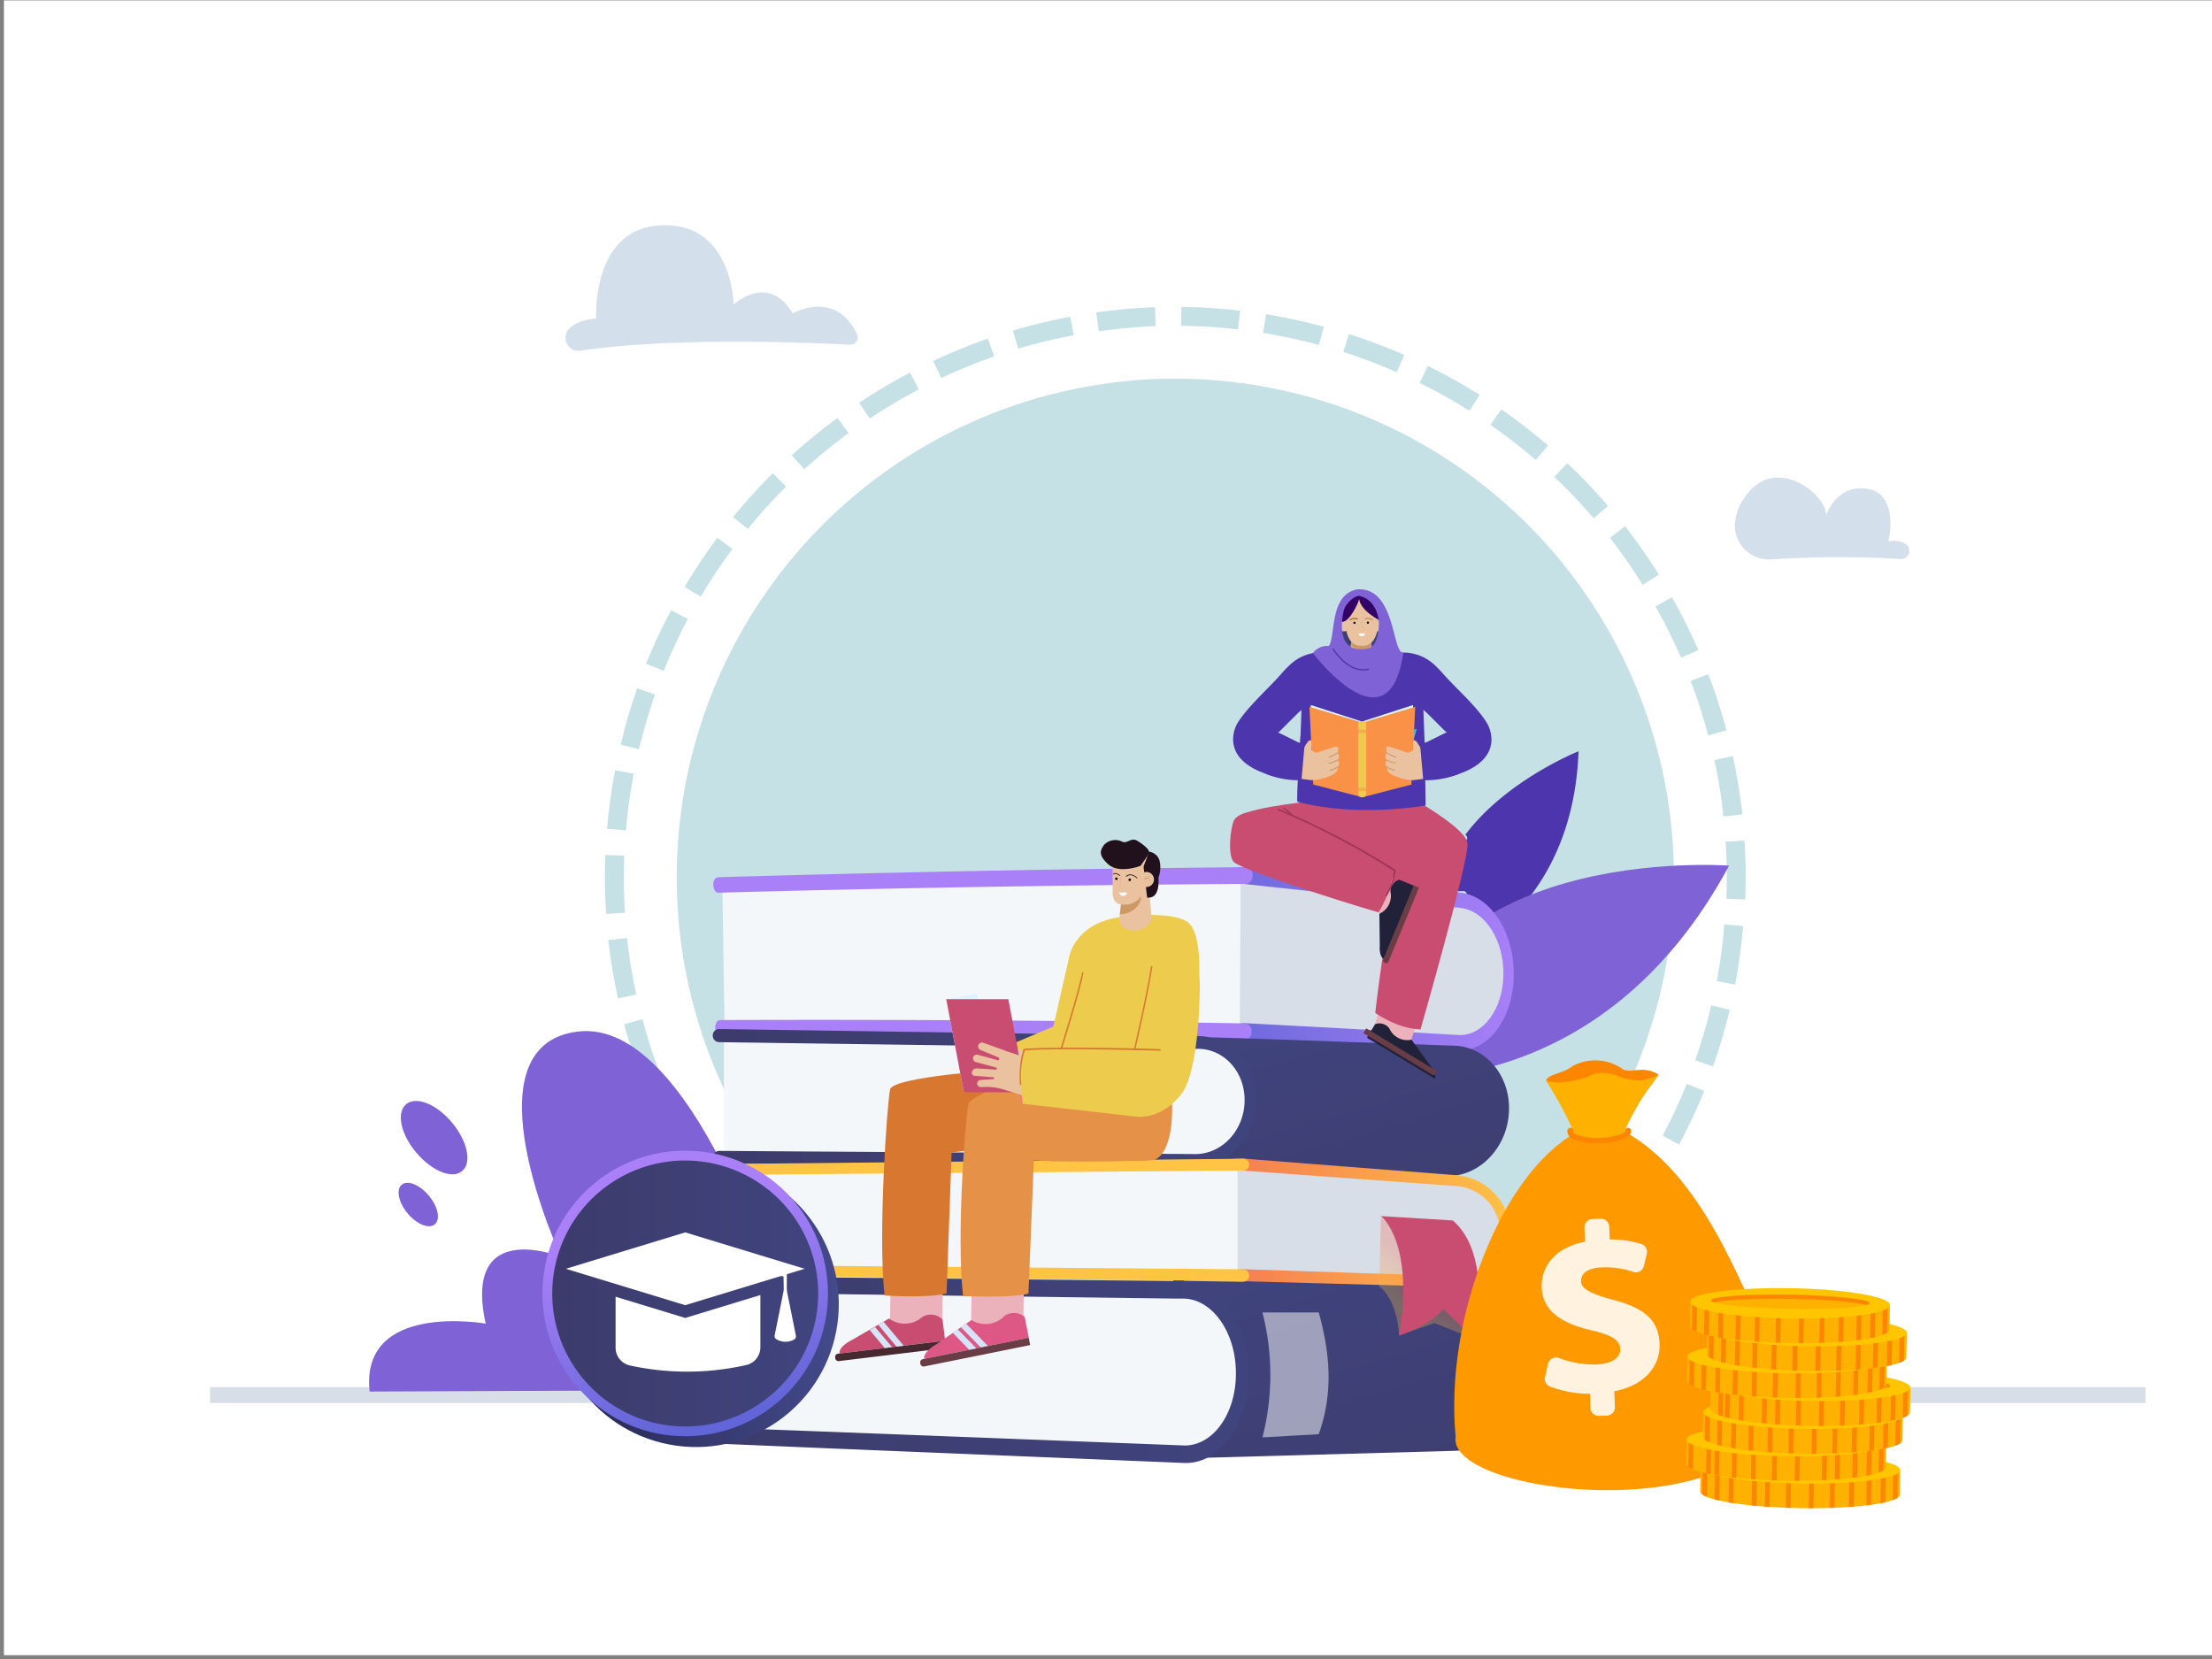 <svg xmlns="http://www.w3.org/2000/svg" xmlns:xlink="http://www.w3.org/1999/xlink" width="440" height="330" viewBox="0 0 440 330"><rect x="0" y="0" width="440" height="330" fill="#808080" stroke="none"/><defs><linearGradient id="linear-gradient" x1="2006.85" y1="190.34" x2="2076.74" y2="191.1" gradientTransform="matrix(-1, 0, 0, 1, 2310.09, 0)" gradientUnits="userSpaceOnUse"><stop offset="0" stop-color="#aa80f9"/><stop offset="1" stop-color="#6165d7"/></linearGradient><linearGradient id="linear-gradient-2" x1="1374.52" y1="106.39" x2="1186.26" y2="88.89" xlink:href="#linear-gradient"/><linearGradient id="linear-gradient-3" x1="1377.18" y1="136.32" x2="1190.12" y2="118.94" xlink:href="#linear-gradient"/><linearGradient id="linear-gradient-4" x1="2049.74" y1="196.38" x2="2029.93" y2="263.12" gradientTransform="matrix(-1, 0, 0, 1, 2310.09, 0)" gradientUnits="userSpaceOnUse"><stop offset="0" stop-color="#40447e"/><stop offset="1" stop-color="#3c3b6b"/></linearGradient><linearGradient id="linear-gradient-5" x1="2060.24" y1="218.37" x2="2168.31" y2="218.37" xlink:href="#linear-gradient-4"/><linearGradient id="linear-gradient-6" x1="2052.03" y1="243.17" x2="2028.45" y2="322.58" xlink:href="#linear-gradient-4"/><linearGradient id="linear-gradient-7" x1="386.69" y1="272.36" x2="493.18" y2="272.36" gradientTransform="matrix(-1, 0, 0, 1, 635.04, 0)" xlink:href="#linear-gradient-4"/><linearGradient id="linear-gradient-8" x1="2007.52" y1="242.89" x2="2077.11" y2="243.65" gradientTransform="matrix(-1, 0, 0, 1, 2310.09, 0)" gradientUnits="userSpaceOnUse"><stop offset="0" stop-color="#ffc444"/><stop offset="1" stop-color="#f36f56"/></linearGradient><linearGradient id="linear-gradient-9" x1="1380.31" y1="163.92" x2="1193.45" y2="146.56" xlink:href="#linear-gradient-8"/><linearGradient id="linear-gradient-10" x1="-296.67" y1="184.86" x2="-483.52" y2="167.49" gradientTransform="matrix(-1, 0, 0, 1, 635.04, 0)" xlink:href="#linear-gradient-8"/><linearGradient id="linear-gradient-11" x1="2030.3" y1="260.36" x2="2025.42" y2="253.14" xlink:href="#linear-gradient-8"/><linearGradient id="linear-gradient-12" x1="468.2" y1="259.44" x2="525.01" y2="259.44" gradientTransform="matrix(-0.19, -0.98, -0.98, 0.19, 487.11, 698.02)" gradientUnits="userSpaceOnUse"><stop offset="0" stop-color="#444b8c"/><stop offset="1" stop-color="#26264f"/></linearGradient><linearGradient id="linear-gradient-13" x1="503" y1="242.71" x2="491.33" y2="282.7" gradientTransform="matrix(-1, 0, 0, 1, 635.04, 0)" xlink:href="#linear-gradient"/><linearGradient id="linear-gradient-14" x1="472.3" y1="257.29" x2="525.19" y2="257.29" gradientTransform="matrix(-1, 0, 0, 1, 635.04, 0)" xlink:href="#linear-gradient-4"/><clipPath id="clip-path"><path d="M338.27,291.84l-.08,4.81c0,1.66,8.84,3.16,19.8,3.34s19.88-1,19.9-2.68l.08-4.8Z" fill="none"/></clipPath><clipPath id="clip-path-2"><path d="M335.49,286.37l-.08,4.8c0,1.67,8.83,3.17,19.8,3.35s19.87-1,19.9-2.68l.08-4.8Z" fill="none"/></clipPath><clipPath id="clip-path-3"><path d="M338.81,281l-.09,4.8c0,1.66,8.84,3.16,19.81,3.35s19.87-1,19.9-2.68l.08-4.8Z" fill="none"/></clipPath><clipPath id="clip-path-4"><path d="M340.29,275.46l-.08,4.8c0,1.67,8.84,3.17,19.81,3.35s19.87-1,19.9-2.68l.08-4.8Z" fill="none"/></clipPath><clipPath id="clip-path-5"><path d="M335.65,269.92l-.08,4.81c0,1.66,8.84,3.16,19.8,3.34s19.87-1,19.9-2.68l.08-4.8Z" fill="none"/></clipPath><clipPath id="clip-path-6"><path d="M339.57,264.53l-.08,4.8c0,1.67,8.84,3.16,19.8,3.35s19.88-1,19.9-2.68l.09-4.8Z" fill="none"/></clipPath><clipPath id="clip-path-7"><path d="M336.23,259l-.09,4.8c0,1.67,8.84,3.17,19.81,3.35s19.87-1,19.9-2.68l.08-4.8Z" fill="none"/></clipPath><linearGradient id="linear-gradient-15" x1="271.78" y1="125.06" x2="282.33" y2="125.06" gradientTransform="matrix(-1, 0, 0, 1, 547.12, 0)" xlink:href="#linear-gradient-4"/></defs><title>gher entefahi</title><g style="isolation:isolate"><g id="Layer_1" data-name="Layer 1"><rect x="0.78" y="0.08" width="440" height="329.16" fill="#fff"/><g opacity="0.5"><path d="M204.26,284a111.87,111.87,0,0,0,11.48,2.48l.61-3.71a110,110,0,0,1-11.11-2.4h0l-1,3.63Zm-5-1.48,1.14-3.58a108.5,108.5,0,0,1-10.63-4l-1.51,3.45A114.44,114.44,0,0,0,199.22,282.53Zm21.68,4.68a112.63,112.63,0,0,0,11.74.74l0-3.76a107.55,107.55,0,0,1-11.34-.72Zm-37.4-11,1.66-3.38a110.48,110.48,0,0,1-9.91-5.55l-2,3.18A110.73,110.73,0,0,0,183.5,276.2Zm54.35,11.68a111.6,111.6,0,0,0,11.36-1l.35,0-.53-3.73-.33.05a109.85,109.85,0,0,1-11,.95ZM168.9,267.57l2.15-3.09c-1.61-1.13-3.22-2.32-4.79-3.54-1.42-1.11-2.82-2.26-4.18-3.44l-2.46,2.85c1.4,1.21,2.86,2.41,4.33,3.56S167.23,266.4,168.9,267.57ZM254.7,286a117.43,117.43,0,0,0,11.43-2.77l-1.08-3.6A111.82,111.82,0,0,1,254,282.31Zm-98.94-29.15,2.59-2.74a106.69,106.69,0,0,1-7.83-8.23l-2.86,2.44A112.48,112.48,0,0,0,155.76,256.86Zm115.32,24.78A111.34,111.34,0,0,0,282,277.19l-1.6-3.4a108.94,108.94,0,0,1-10.52,4.3ZM144.36,244.3l3-2.31a112.44,112.44,0,0,1-6.51-9.32l-3.19,2A114.4,114.4,0,0,0,144.36,244.3Zm142.26,30.57c1.25-.66,2.5-1.35,3.72-2.05,2.17-1.25,4.32-2.58,6.39-4l-2.09-3.13c-2,1.33-4.08,2.62-6.17,3.83-1.19.68-2.4,1.35-3.6,2ZM135,230.19l3.28-1.85a112.15,112.15,0,0,1-5.07-10.18l-3.45,1.51A117,117,0,0,0,135,230.19Zm166,35.69a113.91,113.91,0,0,0,9.1-7.44l-2.53-2.78a110.71,110.71,0,0,1-8.8,7.19Zm-173.24-51,3.52-1.34a108.91,108.91,0,0,1-3.5-10.81l-3.63,1A112.18,112.18,0,0,0,127.76,214.84Zm186.12,40a112.49,112.49,0,0,0,7.88-8.72l-2.92-2.37a110.79,110.79,0,0,1-7.62,8.43Zm-191-56.26,3.68-.8c-.6-2.75-1.1-5.57-1.48-8.38-.13-.94-.25-1.89-.36-2.84L121,187c.11,1,.23,2,.37,2.93C121.79,192.83,122.3,195.74,122.92,198.59ZM325,242a113,113,0,0,0,6.5-9.79l-3.24-1.92a109.34,109.34,0,0,1-6.28,9.47ZM120.57,181.8l3.75-.24a110.43,110.43,0,0,1-.14-11.36l-3.76-.15A109.71,109.71,0,0,0,120.57,181.8ZM334,227.68A114.53,114.53,0,0,0,339,217l-3.49-1.41a107.15,107.15,0,0,1-4.79,10.31ZM120.75,164.85l3.75.32a107.7,107.7,0,0,1,1.57-11.26l-3.7-.71A112.49,112.49,0,0,0,120.75,164.85Zm220,47.29c.93-2.65,1.77-5.38,2.51-8.11.28-1.05.55-2.11.81-3.16l-3.66-.88c-.25,1-.51,2-.78,3.06-.72,2.64-1.53,5.29-2.43,7.85Zm-217.32-64,3.66.88c.24-1,.5-2,.78-3,.71-2.65,1.53-5.3,2.43-7.87l-3.55-1.24c-.93,2.65-1.78,5.39-2.52,8.13C124,146,123.72,147.07,123.47,148.11Zm218,47,3.7.71a115.27,115.27,0,0,0,1.62-11.65l-3.75-.32A110.43,110.43,0,0,1,341.51,195.07Zm-209.4-61.7a112.2,112.2,0,0,1,4.79-10.31l-3.32-1.76a112.08,112.08,0,0,0-5,10.66ZM343.4,178.78l3.76.15a115.16,115.16,0,0,0-.15-11.75l-3.76.24A107.68,107.68,0,0,1,343.4,178.78Zm-204-60.11a109.45,109.45,0,0,1,6.29-9.47l-3-2.24a113.24,113.24,0,0,0-6.51,9.8Zm203.45,43.74,3.74-.42c-.11-1-.23-2-.37-2.91-.4-2.91-.91-5.84-1.53-8.69l-3.68.8c.6,2.76,1.1,5.59,1.49,8.4C342.59,160.52,342.7,161.47,342.81,162.41ZM148.74,105.23a109,109,0,0,1,7.63-8.43l-2.66-2.67a114.69,114.69,0,0,0-7.89,8.72Zm191.05,41.06,3.63-1a112.18,112.18,0,0,0-3.61-11.19l-3.52,1.34A111.59,111.59,0,0,1,339.79,146.29ZM160,93.33a112.69,112.69,0,0,1,8.81-7.19l-2.23-3a112,112,0,0,0-9.1,7.43Zm174.38,37.49,3.45-1.5a114.55,114.55,0,0,0-5.25-10.52l-3.28,1.84A112.25,112.25,0,0,1,334.39,130.82ZM173,83.26c2-1.33,4.07-2.62,6.16-3.82,1.19-.68,2.4-1.35,3.61-2L181,74.12c-1.25.66-2.51,1.35-3.74,2.06-2.16,1.24-4.3,2.57-6.37,3.94Zm153.79,33.05,3.19-2a113.7,113.7,0,0,0-6.73-9.64l-3,2.32A112.28,112.28,0,0,1,326.74,116.31ZM187.23,75.2a108.87,108.87,0,0,1,10.52-4.29l-1.24-3.56a113.88,113.88,0,0,0-10.88,4.45ZM317,103.1l2.86-2.45a112.34,112.34,0,0,0-8.1-8.52l-2.59,2.73A106.82,106.82,0,0,1,317,103.1ZM202.54,69.36a106.46,106.46,0,0,1,11.05-2.67L212.9,63a113.24,113.24,0,0,0-11.43,2.76ZM305.48,91.48l2.46-2.84c-1.4-1.21-2.85-2.4-4.31-3.55-1.62-1.26-3.29-2.5-5-3.67l-2.16,3.09c1.63,1.13,3.24,2.32,4.81,3.55C302.72,89.16,304.13,90.32,305.48,91.48ZM218.56,65.87l.32,0a110,110,0,0,1,11-1l-.13-3.77c-3.79.14-7.62.47-11.39,1l-.32,0Zm73.75,15.85,2-3.18a113.39,113.39,0,0,0-10.26-5.75l-1.67,3.38A109.29,109.29,0,0,1,292.31,81.72ZM234.92,64.81a107.72,107.72,0,0,1,11.34.72l.43-3.74A112.28,112.28,0,0,0,235,61.05Zm42.91,9.24,1.5-3.45a112.47,112.47,0,0,0-11-4.14L267.19,70A112.32,112.32,0,0,1,277.83,74.05Zm-26.59-7.83a112.62,112.62,0,0,1,11.1,2.4h0l1-3.63-.49,1.82.48-1.82a115.19,115.19,0,0,0-11.48-2.48Z" fill="#8ec3cb"/></g><g opacity="0.5"><circle cx="233.79" cy="174.5" r="99.18" fill="#8ec3cb"/></g><rect x="41.78" y="275.93" width="385" height="3.16" transform="translate(468.55 555.01) rotate(180)" fill="#d8dee8"/><path d="M291.46,166.06a.67.67,0,0,1,.38.61.68.68,0,0,1-.67.68h-.63a26.55,26.55,0,0,0-4.23,9.9h4.86a.68.68,0,0,1,0,1.35H286.1a25.41,25.41,0,0,0,1.65,12.58s25-8.5,26.25-41.74C314,149.44,299.65,155.13,291.46,166.06Z" fill="#4d35ad"/><path d="M276,214.33s42.41,5.36,67.94-42.14C343.9,172.19,280.16,167.3,276,214.33Z" fill="#7f62d6"/><path d="M185.15,276.33c-1-.83-19.24-32.67-30.34-17.14,0,0-16.93-56.73-39.85-54s-3.35,44.83-3.35,44.83-19.65-8-15,13.27c0,0-25-4.45-23.09,13.51Z" fill="#7f62d6"/><path d="M89.92,223.31c3.07,3.68,4,8,2,9.64s-6,0-9.12-3.68-4-8-2-9.64S86.85,219.63,89.92,223.31Z" fill="#7f62d6"/><path d="M85.31,237.84c1.82,2.18,2.35,4.73,1.18,5.7s-3.59,0-5.4-2.17-2.35-4.73-1.18-5.71S83.49,235.66,85.31,237.84Z" fill="#7f62d6"/><path d="M240.61,205.41q25.08.89,50.15,2c4.61.21,8.36-4.88,8.47-11.37l.06-4.41c.11-6.49-3.51-12.13-8.14-12.6q-25.18-2.55-50.43-4.85Q240.66,189.81,240.61,205.41Z" fill="#d8dee8"/><path d="M247.66,206.85q21.24.94,42.45,2.07c6,.26,10.89-6.39,11-14.82V194c.14-8.43-4.56-15.81-10.6-16.43q-21.33-2.64-42.7-5.09c-.75-.07-9.46.68-9.46,1.61s8.12,1.65,8.86,1.72q21.64,2.3,43.26,4.79c4.88.48,8.69,6.42,8.58,13.24v.1c-.11,6.82-4.07,12.18-8.92,11.94q-21.24-1.26-42.48-2.36c-.74,0-9.4.87-9.4,1.79S246.91,206.82,247.66,206.85Z" fill="url(#linear-gradient)"/><path d="M144.13,204.37q51.26-.12,102.48.8.07-15.55.16-31.11-51.56.42-103.08,1.88Q143.92,190.15,144.13,204.37Z" fill="#f4f7fa"/><path d="M142.87,177.57q52.45-1.42,105-1.75a1.53,1.53,0,0,0,1.29-1.67,1.49,1.49,0,0,0-1.27-1.66q-52.53.48-105,2c-.59,0-1.06.71-1,1.55S142.28,177.59,142.87,177.57Z" fill="url(#linear-gradient-2)"/><path d="M143.31,205.89q52.19-.06,104.35,1a1.5,1.5,0,0,0,1.29-1.64,1.53,1.53,0,0,0-1.27-1.68q-52.2-.87-104.42-.67c-.59,0-1,.68-1,1.51S142.72,205.89,143.31,205.89Z" fill="url(#linear-gradient-3)"/><path d="M240,206.36h0l1.58,0,6.9.21L289.17,208a10.62,10.62,0,0,1,3.44.66c4.69,1.77,7.89,6.82,7.53,12.64v.07c-.39,6.45-5,11.66-10.62,12.46a11.53,11.53,0,0,1-1.77.1l-34.1-1.33-5.41-.21-2.08-.09-6-.26-1.26-.09h0l-.42,0-.87,0,0-.24-.1-1.1v-.13l-.08-.89-1.92-21-.13-1.32-.05-.64,0-.5Z" fill="url(#linear-gradient-4)"/><path d="M144,230.22l89.88.57c7.47,0,13.66-4.31,13.85-9.75l.14-3.7c.19-5.47-5.73-10-13.27-10.11L144,205.93Z" fill="#f4f7fa"/><path d="M143,231.5l94.66.55c6.48,0,11.93-5.67,12.19-12.76v-.08c.26-7.12-4.82-13-11.35-13.11L143,204.69a1.24,1.24,0,0,0-1.22,1.29A1.29,1.29,0,0,0,143,207.3l95.4,1.33c5.27.07,9.37,4.82,9.16,10.56v.08c-.2,5.72-4.6,10.33-9.83,10.29L143,228.93a1.29,1.29,0,0,0,0,2.57Z" fill="url(#linear-gradient-5)"/><path d="M238.68,253.42l1.49.05,5.43.19,2.89.1,24.83.84,1.05,0,4.71.16,7.55.26,3.06.1a7.51,7.51,0,0,1,2.76.59,8.7,8.7,0,0,1,1.7,1c3.73,2.65,6.28,8.38,6.28,15v.1c0,9-4.76,16.5-10.77,16.77l-49.51,1.38L237,290l-.17-1.75-.09-.86-2.92-29.18-.21-1.68-.22-1.82h0l-.08-1.16v-.31Z" fill="url(#linear-gradient-6)"/><path d="M143.9,255.31v30.28l24.68,1L231.29,289a15.39,15.39,0,0,0,5.56-.79,13.34,13.34,0,0,0,9.32-12.57v-5.23c0-6.94-5.45-12.76-12.52-13.92a16.85,16.85,0,0,0-2.38-.21l-55-.63Z" fill="#f4f7fa"/><path d="M141.86,285.51c0,.89.48,1.63,1.07,1.66l23.68,1L235.46,291a9.27,9.27,0,0,0,4.63-1c4.86-2.45,8.27-8.94,8.27-16.68v-.11c0-10-5.77-18.25-12.89-18.39h0l-2,0-57.85-.61-32.67-.35h0c-.58,0-1.06.73-1.06,1.62s.48,1.63,1.07,1.64h.84l33,.44,57,.75,1.6,0c5.76.07,10.44,6.72,10.44,14.82v.11c0,7.49-4,13.53-9.16,14.22a6.57,6.57,0,0,1-1.26.06L170.15,285l-26.38-1-.85,0C142.34,283.92,141.86,284.62,141.86,285.51Z" fill="url(#linear-gradient-7)"/><path d="M240.16,253.85,290.31,255a8.08,8.08,0,0,0,8.29-8.15v-3.12a8.94,8.94,0,0,0-8.29-8.85l-50.15-3.13Z" fill="#d8dee8"/><path d="M247.22,254.85,289.68,256a10.54,10.54,0,0,0,10.8-10.62v-.07a11.68,11.68,0,0,0-10.8-11.54l-42.46-3.32c-.74-.05-9.38.51-9.38,1.16s8.07,1.15,8.81,1.2l43,3.11a9.4,9.4,0,0,1,8.74,9.3v.07a8.49,8.49,0,0,1-8.74,8.56l-42.46-1.39c-.74,0-9.38.64-9.38,1.3S246.48,254.84,247.22,254.85Z" fill="url(#linear-gradient-8)"/><polygon points="143.9 232.55 143.9 252.72 175.16 253.01 233.38 253.55 238.13 253.59 240.17 253.61 245.61 253.66 246.17 253.66 246.17 231.6 240.65 231.61 240.64 231.61 237.84 231.66 237.58 231.67 213.09 231.91 143.9 232.55" fill="#f4f7fa"/><path d="M142.93,233.7l104.29-.86a1.23,1.23,0,0,0,1.28-1.19,1.21,1.21,0,0,0-1.28-1.16l-104.29,1.06a1.09,1.09,0,0,0-1.06,1.09A1,1,0,0,0,142.93,233.7Z" fill="url(#linear-gradient-9)"/><path d="M141.86,252.68a1.07,1.07,0,0,0,1.06,1.07h0l32.68.35,57.85.6,2,0,.08.08,11.68.19h0a1.31,1.31,0,0,0,1.21-.89,1.13,1.13,0,0,0,.05-.32.22.22,0,0,0,0-.08,1.26,1.26,0,0,0-1.28-1.21h-1.06l-6-.05-65.65-.54-30.75-.26h-.84A1,1,0,0,0,141.86,252.68Z" fill="url(#linear-gradient-10)"/><path d="M251.12,285.92l11.2-.64c2.71-7.72,2.5-15.16,0-24.21l-11.2,0A50,50,0,0,1,251.12,285.92Z" fill="#fff" opacity="0.5" style="mix-blend-mode:soft-light"/><path d="M274.33,255.87l.36-14,12.85,14.15s6.95,3.74,5.76,10.32l-7.95-3.16-7.06,2.44S278.12,258.75,274.33,255.87Z" opacity="0.3" fill="url(#linear-gradient-11)" style="mix-blend-mode:multiply"/><path d="M289,242.77l-14.3-.87s6.72,5.11,3.6,23.75c0,0,6.12-1.94,8.77-5.26l6.24,6S297.1,249.79,289,242.77Z" fill="#c84d71"/><circle cx="138.44" cy="259.44" r="28.4" transform="translate(-142.49 346.32) rotate(-79.1)" fill="url(#linear-gradient-12)"/><circle cx="136.3" cy="257.29" r="28.4" fill="url(#linear-gradient-13)"/><path d="M109.85,257.29a26.45,26.45,0,1,0,26.45-26.44h-.73A26.45,26.45,0,0,0,109.85,257.29Z" fill="url(#linear-gradient-14)"/><polygon points="136.3 245.14 160.05 252.38 136.3 259.62 112.55 252.38 136.3 245.14" fill="#fff"/><path d="M136.3,262.16l14.95-4.56V268a3.62,3.62,0,0,1-2.87,3.54,53.29,53.29,0,0,1-23.14.06,3.63,3.63,0,0,1-2.79-3.53V257.94Z" fill="#fff"/><path d="M154.55,266.47a3.62,3.62,0,0,0,3.4,0,.74.74,0,0,0,.36-.81l-2.11-10.51-2.1,10.43A.77.77,0,0,0,154.55,266.47Z" fill="#fff"/><polygon points="136.3 251.31 156.51 253.46 156.51 256.96 155.91 256.96 155.85 253.89 136.3 251.31" fill="#fff"/><g opacity="0.2"><path d="M378.05,111.2a200.6,200.6,0,0,0-25.59.07,6.79,6.79,0,0,1-7.37-6.88,10.3,10.3,0,0,1,2.15-5.73c5.88-8.35,16.11-.38,16,3.86,0,0,2.06-6.38,8.34-5.26s4.06,10.4,4.06,10.4a5,5,0,0,1,3.43.53A1.65,1.65,0,0,1,378.05,111.2Z" fill="#256399"/></g><g opacity="0.2"><path d="M169.09,68.57c-7.92-.42-35.08-1.57-53.66,1.19a2.59,2.59,0,0,1-2.28-4.31c1-1,2.64-1.88,5.44-2.08,0,0-1-17.34,12.13-18.49,15-1.32,15.21,15.72,15.21,15.72s6.83-6.48,11.75,1.74c0,0,8.51-4.92,12.8,4.16A1.45,1.45,0,0,1,169.09,68.57Z" fill="#256399"/></g><path d="M307.62,214.68c.79-1.08,3.18-1.13,5.06-2.53a2.51,2.51,0,0,1,.45-.26,9.53,9.53,0,0,1,9.26.51h0c1.87,1.52,4.15-.71,7.39,1.29.07,0,.13.09.09.16a24.48,24.48,0,0,1-9.51,8.51.24.24,0,0,1-.23,0L307.69,215A.22.22,0,0,1,307.62,214.68Z" fill="#fc8600"/><path d="M313.55,225.25c-14.71,8.06-26.26,36.81-24,60.54-2.1,13.37,76.94,20.16,62.86-17.2-7.06-15.7-14.37-35-29-43.37Z" fill="#f90"/><path d="M313,225a78.44,78.44,0,0,0-5.43-9.94.05.05,0,0,1,.06-.08c2.25.7,4.58.28,8.23-.75h0c2.07-1.33,4.43-.87,6.89.18h0c2.66.53,3.56,1,7.1-.59,0,0,.09,0,.06.08a49.76,49.76,0,0,0-6.64,10.83.07.07,0,0,0,0,0C323.58,226.62,313.2,227,313,225Z" fill="#ffb100"/><g opacity="0.87"><path d="M316.36,280.06l-.1-2.81a22.88,22.88,0,0,1-7.95-1.44,1.62,1.62,0,0,1-1-1.89l.62-2.64a1.65,1.65,0,0,1,2.19-1.15,19.24,19.24,0,0,0,7.34,1.28c2.82-.1,4.9-1.13,4.83-3.09-.06-1.77-1.73-2.77-5.69-3.68-5.65-1.34-9.76-3.64-9.93-8.57-.15-4.45,3-8,8.6-9.07l-.1-2.81a1.64,1.64,0,0,1,1.58-1.7l1.66-.06a1.64,1.64,0,0,1,1.69,1.59l.09,2.52a20.89,20.89,0,0,1,6.29.91,1.62,1.62,0,0,1,1.09,1.93l-.57,2.45a1.63,1.63,0,0,1-2.12,1.17,17.25,17.25,0,0,0-6.18-.9c-3.35.12-4.25,1.54-4.21,2.79.05,1.53,2.1,2.51,6.5,3.7,6.29,1.65,9,4.14,9.12,8.79.15,4.26-2.87,8.19-9,9.36l.11,3.15a1.64,1.64,0,0,1-1.58,1.7l-1.65.05A1.63,1.63,0,0,1,316.36,280.06Z" fill="#fff"/></g><path d="M317.73,227.39a11.25,11.25,0,0,1-4.94-.89,1.61,1.61,0,0,1-1-1.71.61.61,0,0,1,.69-.44.55.55,0,0,1,.5.61c0,.11-.07.36.46.66a10.52,10.52,0,0,0,4.7.72,11.39,11.39,0,0,0,4.69-.89c.31-.17.45-.34.42-.49a.52.52,0,0,1,.49-.6.6.6,0,0,1,.69.43c.06.33,0,1-.94,1.54a12.36,12.36,0,0,1-5.32,1.06Z" fill="#fc8600"/><path d="M338.27,291.84l-.08,4.81c0,1.66,8.84,3.16,19.8,3.34s19.88-1,19.9-2.68l.08-4.8Z" fill="#ffb100"/><g clip-path="url(#clip-path)"><rect x="333.61" y="294.9" width="11.01" height="0.94" transform="translate(38.09 629.47) rotate(-89.04)" fill="#fc8600"/><rect x="336.05" y="294.94" width="11.01" height="0.94" transform="translate(40.42 631.93) rotate(-89.03)" fill="#fc8600"/><rect x="338.83" y="294.99" width="11.01" height="0.94" transform="translate(43.11 634.75) rotate(-89.03)" fill="#fc8600"/><rect x="342.3" y="295.04" width="11.01" height="0.94" transform="matrix(0.02, -1, 1, 0.02, 46.48, 638.3)" fill="#fc8600"/><rect x="346.12" y="295.11" width="11.01" height="0.94" transform="translate(50.17 642.18) rotate(-89.04)" fill="#fc8600"/><rect x="350.28" y="295.18" width="11.01" height="0.94" transform="translate(54.19 646.41) rotate(-89.04)" fill="#fc8600"/><rect x="371.51" y="295.54" width="11.01" height="0.94" transform="translate(74.7 667.98) rotate(-89.04)" fill="#fc8600"/><rect x="369.07" y="295.5" width="11.01" height="0.94" transform="translate(72.35 665.51) rotate(-89.04)" fill="#fc8600"/><rect x="366.29" y="295.45" width="11.01" height="0.94" transform="translate(69.66 662.68) rotate(-89.04)" fill="#fc8600"/><rect x="362.82" y="295.39" width="11.01" height="0.94" transform="translate(66.31 659.15) rotate(-89.04)" fill="#fc8600"/><rect x="359" y="295.33" width="11.01" height="0.94" transform="translate(62.62 655.27) rotate(-89.04)" fill="#fc8600"/><rect x="354.84" y="295.26" width="11.01" height="0.94" transform="translate(58.6 651.04) rotate(-89.04)" fill="#fc8600"/></g><path d="M378,292.42c0,1.67-8.94,2.87-19.91,2.68s-19.83-1.68-19.8-3.35,8.94-2.86,19.91-2.68S378,290.76,378,292.42Z" fill="#ffc600"/><path d="M373.91,292c0,.77-7.09,1.28-15.8,1.13s-15.77-.89-15.76-1.66,7.09-1.28,15.8-1.14S373.92,291.26,373.91,292Z" fill="#ff9f00"/><path d="M343,291.92c2-.54,8-.85,15.12-.73s13.13.64,15.08,1.24c.45-.12.69-.25.69-.39,0-.78-7-1.52-15.76-1.67s-15.79.36-15.8,1.14C342.35,291.65,342.58,291.79,343,291.92Z" fill="#fc8600"/><path d="M335.49,286.37l-.08,4.8c0,1.67,8.83,3.17,19.8,3.35s19.87-1,19.9-2.68l.08-4.8Z" fill="#ffb100"/><g clip-path="url(#clip-path-2)"><rect x="330.83" y="289.43" width="11.01" height="0.94" transform="translate(40.82 621.31) rotate(-89.04)" fill="#fc8600"/><rect x="333.27" y="289.47" width="11.01" height="0.94" transform="matrix(0.02, -1, 1, 0.02, 43.15, 623.76)" fill="#fc8600"/><rect x="336.05" y="289.51" width="11.01" height="0.94" transform="translate(45.86 626.61) rotate(-89.04)" fill="#fc8600"/><rect x="339.52" y="289.57" width="11.01" height="0.94" transform="translate(49.21 630.14) rotate(-89.04)" fill="#fc8600"/><rect x="343.34" y="289.64" width="11.01" height="0.94" transform="translate(52.9 634.01) rotate(-89.04)" fill="#fc8600"/><rect x="347.5" y="289.71" width="11.01" height="0.94" transform="translate(56.93 638.25) rotate(-89.04)" fill="#fc8600"/><rect x="368.72" y="290.06" width="11.01" height="0.94" transform="translate(77.43 659.82) rotate(-89.04)" fill="#fc8600"/><rect x="366.29" y="290.02" width="11.01" height="0.94" transform="translate(75.08 657.34) rotate(-89.04)" fill="#fc8600"/><rect x="363.5" y="289.98" width="11.01" height="0.94" transform="translate(72.4 654.52) rotate(-89.04)" fill="#fc8600"/><rect x="360.03" y="289.92" width="11.01" height="0.94" transform="translate(69.04 650.99) rotate(-89.04)" fill="#fc8600"/><rect x="356.22" y="289.85" width="11.01" height="0.94" transform="matrix(0.02, -1, 1, 0.02, 65.35, 647.11)" fill="#fc8600"/><rect x="352.06" y="289.78" width="11.01" height="0.94" transform="translate(61.33 642.88) rotate(-89.04)" fill="#fc8600"/></g><path d="M375.19,287c0,1.67-8.94,2.86-19.9,2.68s-19.83-1.68-19.8-3.35,8.94-2.86,19.9-2.68S375.22,285.29,375.19,287Z" fill="#ffc600"/><path d="M371.13,286.57c0,.77-7.09,1.28-15.81,1.13s-15.77-.89-15.76-1.67,7.09-1.28,15.81-1.13S371.14,285.79,371.13,286.57Z" fill="#ff9f00"/><path d="M340.24,286.45c2-.54,8-.86,15.12-.74s13.12.64,15.08,1.25c.44-.12.69-.25.69-.39,0-.78-7-1.52-15.76-1.67s-15.79.36-15.81,1.13C339.56,286.18,339.8,286.32,340.24,286.45Z" fill="#fc8600"/><path d="M338.81,281l-.09,4.8c0,1.66,8.84,3.16,19.81,3.35s19.87-1,19.9-2.68l.08-4.8Z" fill="#ffb100"/><g clip-path="url(#clip-path-3)"><rect x="334.15" y="284.02" width="11.01" height="0.94" transform="translate(49.49 619.31) rotate(-89.04)" fill="#fc8600"/><rect x="336.58" y="284.06" width="11.01" height="0.94" transform="translate(51.84 621.78) rotate(-89.04)" fill="#fc8600"/><rect x="339.37" y="284.11" width="11.01" height="0.94" transform="translate(54.53 624.61) rotate(-89.04)" fill="#fc8600"/><rect x="342.84" y="284.17" width="11.01" height="0.94" transform="translate(57.88 628.14) rotate(-89.04)" fill="#fc8600"/><rect x="346.65" y="284.23" width="11.01" height="0.94" transform="translate(61.57 632.02) rotate(-89.04)" fill="#fc8600"/><rect x="350.81" y="284.3" width="11.01" height="0.94" transform="translate(65.59 636.25) rotate(-89.04)" fill="#fc8600"/><rect x="372.04" y="284.66" width="11.01" height="0.94" transform="translate(86.1 657.82) rotate(-89.04)" fill="#fc8600"/><rect x="369.6" y="284.62" width="11.01" height="0.94" transform="translate(83.75 655.35) rotate(-89.04)" fill="#fc8600"/><rect x="366.82" y="284.57" width="11.01" height="0.94" transform="translate(81.04 652.5) rotate(-89.03)" fill="#fc8600"/><rect x="363.35" y="284.51" width="11.01" height="0.94" transform="translate(77.69 648.98) rotate(-89.03)" fill="#fc8600"/><rect x="359.53" y="284.45" width="11.01" height="0.94" transform="translate(74.02 645.11) rotate(-89.04)" fill="#fc8600"/><rect x="355.37" y="284.38" width="11.01" height="0.94" transform="translate(69.98 640.87) rotate(-89.03)" fill="#fc8600"/></g><path d="M378.51,281.55c0,1.66-8.94,2.86-19.9,2.68s-19.83-1.69-19.8-3.35,8.94-2.87,19.9-2.68S378.54,279.88,378.51,281.55Z" fill="#ffc600"/><path d="M374.45,281.16c0,.77-7.09,1.28-15.81,1.13s-15.77-.89-15.76-1.66,7.09-1.28,15.81-1.13S374.46,280.39,374.45,281.16Z" fill="#ff9f00"/><path d="M343.56,281.05c2-.54,8-.86,15.11-.74s13.13.64,15.09,1.25c.44-.13.68-.26.69-.4,0-.77-7.05-1.52-15.76-1.66s-15.79.36-15.81,1.13C342.88,280.77,343.12,280.91,343.56,281.05Z" fill="#fc8600"/><path d="M340.29,275.46l-.08,4.8c0,1.67,8.84,3.17,19.81,3.35s19.87-1,19.9-2.68l.08-4.8Z" fill="#ffb100"/><g clip-path="url(#clip-path-4)"><rect x="335.64" y="278.52" width="11.01" height="0.94" transform="matrix(0.02, -1, 1, 0.02, 56.45, 615.38)" fill="#fc8600"/><rect x="338.07" y="278.56" width="11.01" height="0.94" transform="translate(58.79 617.84) rotate(-89.03)" fill="#fc8600"/><rect x="340.86" y="278.6" width="11.01" height="0.94" transform="translate(61.48 620.67) rotate(-89.03)" fill="#fc8600"/><rect x="344.33" y="278.66" width="11.01" height="0.94" transform="matrix(0.02, -1, 1, 0.02, 64.85, 624.22)" fill="#fc8600"/><rect x="348.14" y="278.73" width="11.01" height="0.94" transform="translate(68.54 628.1) rotate(-89.04)" fill="#fc8600"/><rect x="352.3" y="278.8" width="11.01" height="0.94" transform="translate(72.56 632.33) rotate(-89.04)" fill="#fc8600"/><rect x="373.53" y="279.15" width="11.01" height="0.94" transform="translate(93.07 653.9) rotate(-89.04)" fill="#fc8600"/><rect x="371.09" y="279.11" width="11.01" height="0.94" transform="translate(90.72 651.42) rotate(-89.04)" fill="#fc8600"/><rect x="368.31" y="279.07" width="11.01" height="0.94" transform="translate(88.03 648.6) rotate(-89.04)" fill="#fc8600"/><rect x="364.84" y="279.01" width="11.01" height="0.94" transform="translate(84.67 645.06) rotate(-89.04)" fill="#fc8600"/><rect x="361.02" y="278.94" width="11.01" height="0.94" transform="translate(80.99 641.19) rotate(-89.04)" fill="#fc8600"/><rect x="356.86" y="278.87" width="11.01" height="0.94" transform="translate(76.97 636.96) rotate(-89.04)" fill="#fc8600"/></g><path d="M380,276c0,1.66-8.94,2.86-19.9,2.68s-19.83-1.68-19.8-3.35,8.94-2.86,19.9-2.68S380,274.38,380,276Z" fill="#ffc600"/><path d="M375.94,275.65c0,.78-7.09,1.28-15.81,1.14s-15.77-.89-15.76-1.67,7.09-1.28,15.81-1.13S376,274.88,375.94,275.65Z" fill="#ff9f00"/><path d="M345.05,275.54c2-.54,8-.86,15.11-.74s13.13.64,15.09,1.25c.44-.12.68-.25.69-.4,0-.77-7.05-1.51-15.76-1.66s-15.79.36-15.81,1.13C344.37,275.26,344.61,275.41,345.05,275.54Z" fill="#fc8600"/><path d="M335.65,269.92l-.08,4.81c0,1.66,8.84,3.16,19.8,3.34s19.87-1,19.9-2.68l.08-4.8Z" fill="#ffb100"/><g clip-path="url(#clip-path-5)"><rect x="330.99" y="272.98" width="11.01" height="0.94" transform="translate(57.4 605.28) rotate(-89.03)" fill="#fc8600"/><rect x="333.43" y="273.02" width="11.01" height="0.94" transform="translate(59.78 607.77) rotate(-89.04)" fill="#fc8600"/><rect x="336.21" y="273.07" width="11.01" height="0.94" transform="translate(62.47 610.6) rotate(-89.04)" fill="#fc8600"/><rect x="339.68" y="273.13" width="11.01" height="0.94" transform="translate(65.82 614.13) rotate(-89.04)" fill="#fc8600"/><rect x="343.5" y="273.19" width="11.01" height="0.94" transform="translate(69.51 618.01) rotate(-89.04)" fill="#fc8600"/><rect x="347.66" y="273.26" width="11.01" height="0.94" transform="translate(73.53 622.24) rotate(-89.04)" fill="#fc8600"/><rect x="368.88" y="273.62" width="11.01" height="0.94" transform="translate(94.04 643.81) rotate(-89.04)" fill="#fc8600"/><rect x="366.45" y="273.58" width="11.01" height="0.94" transform="translate(91.67 641.32) rotate(-89.03)" fill="#fc8600"/><rect x="363.67" y="273.53" width="11.01" height="0.94" transform="translate(89 638.51) rotate(-89.04)" fill="#fc8600"/><rect x="360.19" y="273.47" width="11.01" height="0.94" transform="translate(85.65 634.98) rotate(-89.04)" fill="#fc8600"/><rect x="356.38" y="273.41" width="11.01" height="0.94" transform="translate(81.96 631.1) rotate(-89.04)" fill="#fc8600"/><rect x="352.22" y="273.34" width="11.01" height="0.94" transform="translate(77.94 626.87) rotate(-89.04)" fill="#fc8600"/></g><path d="M375.35,270.5c0,1.67-8.93,2.87-19.9,2.68s-19.83-1.68-19.8-3.35,8.94-2.86,19.9-2.68S375.38,268.84,375.35,270.5Z" fill="#ffc600"/><path d="M371.29,270.12c0,.77-7.09,1.28-15.81,1.13s-15.77-.89-15.75-1.66,7.09-1.28,15.8-1.14S371.3,269.34,371.29,270.12Z" fill="#ff9f00"/><path d="M340.4,270c2-.54,8-.85,15.12-.73s13.13.64,15.08,1.24c.45-.12.69-.25.69-.39,0-.78-7-1.52-15.76-1.67s-15.79.36-15.8,1.14C339.72,269.73,340,269.87,340.4,270Z" fill="#fc8600"/><path d="M339.57,264.53l-.08,4.8c0,1.67,8.84,3.16,19.8,3.35s19.88-1,19.9-2.68l.09-4.8Z" fill="#ffb100"/><g clip-path="url(#clip-path-6)"><rect x="334.91" y="267.58" width="11.01" height="0.94" transform="translate(66.67 603.91) rotate(-89.04)" fill="#fc8600"/><rect x="337.35" y="267.62" width="11.01" height="0.94" transform="translate(69.03 606.39) rotate(-89.04)" fill="#fc8600"/><rect x="340.13" y="267.67" width="11.01" height="0.94" transform="translate(71.72 609.22) rotate(-89.04)" fill="#fc8600"/><rect x="343.6" y="267.73" width="11.01" height="0.94" transform="translate(75.07 612.75) rotate(-89.04)" fill="#fc8600"/><rect x="347.42" y="267.79" width="11.01" height="0.94" transform="translate(78.76 616.62) rotate(-89.04)" fill="#fc8600"/><rect x="351.58" y="267.86" width="11.01" height="0.94" transform="translate(82.78 620.85) rotate(-89.04)" fill="#fc8600"/><rect x="372.81" y="268.22" width="11.01" height="0.94" transform="translate(103.29 642.43) rotate(-89.04)" fill="#fc8600"/><rect x="370.37" y="268.18" width="11.01" height="0.94" transform="translate(100.93 639.95) rotate(-89.04)" fill="#fc8600"/><rect x="367.59" y="268.13" width="11.01" height="0.94" transform="translate(98.25 637.12) rotate(-89.04)" fill="#fc8600"/><rect x="364.12" y="268.08" width="11.01" height="0.94" transform="translate(94.87 633.58) rotate(-89.03)" fill="#fc8600"/><rect x="360.3" y="268.01" width="11.01" height="0.94" transform="translate(91.21 629.72) rotate(-89.04)" fill="#fc8600"/><rect x="356.14" y="267.94" width="11.01" height="0.94" transform="translate(87.17 625.47) rotate(-89.03)" fill="#fc8600"/></g><path d="M379.28,265.11c0,1.66-8.94,2.86-19.91,2.68s-19.82-1.69-19.8-3.35,8.94-2.86,19.91-2.68S379.31,263.44,379.28,265.11Z" fill="#ffc600"/><path d="M375.21,264.72c0,.78-7.09,1.28-15.8,1.14s-15.77-.9-15.76-1.67,7.09-1.28,15.8-1.13S375.23,264,375.21,264.72Z" fill="#ff9f00"/><path d="M344.32,264.61c2-.54,8-.86,15.12-.74s13.13.64,15.09,1.25c.44-.12.68-.26.68-.4,0-.77-7-1.52-15.76-1.66s-15.79.36-15.8,1.13C343.65,264.33,343.88,264.47,344.32,264.61Z" fill="#fc8600"/><path d="M336.23,259l-.09,4.8c0,1.67,8.84,3.17,19.81,3.35s19.87-1,19.9-2.68l.08-4.8Z" fill="#ffb100"/><g clip-path="url(#clip-path-7)"><rect x="331.57" y="262.07" width="11.01" height="0.94" transform="translate(68.9 595.14) rotate(-89.04)" fill="#fc8600"/><rect x="334" y="262.11" width="11.01" height="0.94" transform="translate(71.26 597.62) rotate(-89.04)" fill="#fc8600"/><rect x="336.79" y="262.15" width="11.01" height="0.94" transform="translate(73.95 600.45) rotate(-89.04)" fill="#fc8600"/><rect x="340.26" y="262.21" width="11.01" height="0.94" transform="translate(77.3 603.98) rotate(-89.04)" fill="#fc8600"/><rect x="344.07" y="262.28" width="11.01" height="0.94" transform="translate(80.99 607.85) rotate(-89.04)" fill="#fc8600"/><rect x="348.23" y="262.35" width="11.01" height="0.94" transform="translate(85.01 612.08) rotate(-89.04)" fill="#fc8600"/><rect x="369.46" y="262.7" width="11.01" height="0.94" transform="translate(105.52 633.66) rotate(-89.04)" fill="#fc8600"/><rect x="367.02" y="262.66" width="11.01" height="0.94" transform="translate(103.17 631.18) rotate(-89.04)" fill="#fc8600"/><rect x="364.24" y="262.62" width="11.01" height="0.94" transform="translate(100.45 628.34) rotate(-89.03)" fill="#fc8600"/><rect x="360.77" y="262.56" width="11.01" height="0.94" transform="translate(97.12 624.83) rotate(-89.04)" fill="#fc8600"/><rect x="356.95" y="262.49" width="11.01" height="0.94" transform="translate(93.43 620.95) rotate(-89.04)" fill="#fc8600"/><rect x="352.79" y="262.42" width="11.01" height="0.94" transform="translate(89.39 616.7) rotate(-89.03)" fill="#fc8600"/></g><path d="M375.93,259.59c0,1.67-8.94,2.86-19.9,2.68s-19.83-1.68-19.8-3.35,8.94-2.86,19.9-2.68S376,257.93,375.93,259.59Z" fill="#ffc600"/><path d="M371.87,259.2c0,.78-7.09,1.28-15.81,1.14s-15.77-.89-15.76-1.67,7.09-1.28,15.81-1.13S371.88,258.43,371.87,259.2Z" fill="#ffb100"/><path d="M341,259.09c2-.54,8-.86,15.11-.74s13.13.64,15.09,1.25c.44-.12.68-.25.69-.4,0-.77-7.05-1.51-15.76-1.66s-15.79.36-15.81,1.13C340.3,258.82,340.54,259,341,259.09Z" fill="#fc8600"/><path d="M265.19,128.16l1.29-6.28a17.76,17.76,0,0,1,1.54-2.8c.22,0,2.17,0,2.32,0s3.19,2,3.19,2l1.81,5.67s-.57,4.24-.7,4.24l-4.16.16c-.09,0-5.69-2.62-5.69-2.62Z" fill="url(#linear-gradient-15)"/><polygon points="268.38 130.86 272.98 130.78 272.73 127.03 268.85 127.03 268.38 130.86" fill="#eac2a0"/><path d="M272.84,128.58a3.34,3.34,0,0,1-1.62.74h-.63a3.5,3.5,0,0,1-1.9-.94l.16-1.35h3.88Z" fill="#c96"/><path d="M267.86,120.53a2,2,0,0,1,.67-.79,7.38,7.38,0,0,1,2.3-.63H271a7.29,7.29,0,0,1,2.3.63,1.92,1.92,0,0,1,.67.79,31.68,31.68,0,0,1,.22,3.25,5.58,5.58,0,0,1-.92,3.22,3,3,0,0,1-2.11,1.42h-.44a3,3,0,0,1-2.11-1.42,5.52,5.52,0,0,1-.93-3.22A31.68,31.68,0,0,1,267.86,120.53Z" fill="#eac2a0"/><path d="M268.43,124.53a1.07,1.07,0,1,1-1.07-1.07A1.07,1.07,0,0,1,268.43,124.53Z" fill="#eac2a0"/><path d="M267.29,125.19a.45.45,0,0,1-.43-.34.42.42,0,0,1,.17-.49.5.5,0,0,1,.56,0,.48.48,0,0,0-.21-.25.7.7,0,0,0-.47,0,0,0,0,0,1-.05,0s0,0,0,0a.66.66,0,0,1,.52,0,.61.61,0,0,1,.28.39l0,.12-.09-.08a.45.45,0,0,0-.56-.08.35.35,0,0,0-.14.42.39.39,0,0,0,.36.29s0,0,0,0a0,0,0,0,1,0,0Z" fill="#eac2a0"/><path d="M273.09,124.53a1.07,1.07,0,1,0,1.06-1.07A1.06,1.06,0,0,0,273.09,124.53Z" fill="#eac2a0"/><path d="M274.23,125.19a.45.45,0,0,0,.43-.34.42.42,0,0,0-.17-.49.5.5,0,0,0-.56,0,.48.48,0,0,1,.21-.25.7.7,0,0,1,.47,0s0,0,0,0,0,0,0,0a.66.66,0,0,0-.52,0,.61.61,0,0,0-.28.39l0,.12.09-.08a.45.45,0,0,1,.56-.08.37.37,0,0,1,.14.42.39.39,0,0,1-.36.29s0,0,0,0a0,0,0,0,0,0,0Z" fill="#eac2a0"/><path d="M271,125.56a0,0,0,0,1,0,0s0,0,0,0c.25-.06.41-.37.45-.47a1.19,1.19,0,0,1-.65-.74,1.24,1.24,0,0,1,.21-1,0,0,0,0,1,0,0,0,0,0,0,1,0,.06,1.22,1.22,0,0,0-.19.88,1.1,1.1,0,0,0,.64.71h0v0s-.19.47-.53.54Z" fill="#c96"/><path d="M271.88,123.85a.22.22,0,1,0,.22-.22A.22.22,0,0,0,271.88,123.85Z"/><circle cx="269.42" cy="123.89" r="0.22"/><path d="M274.62,123.5s-3.95-1.91-4.27-4.34l-.17.56s-1.51,3.83-3.2,4c0,0-1.57-4.8,2.67-5.86S275,120.19,274.62,123.5Z" fill="#306"/><path d="M271.56,126l-1.32,0a.67.67,0,0,0,1.32,0Z" fill="#fbfdfc"/><path d="M268.52,123.42l.05,0a1.54,1.54,0,0,1,1.35-.21.09.09,0,0,0,.11,0A.09.09,0,0,0,270,123a1.68,1.68,0,0,0-1.51.24.08.08,0,0,0,0,.12A.09.09,0,0,0,268.52,123.42Z" fill="#963"/><path d="M273,123.4a.09.09,0,0,0,.06-.15,1.64,1.64,0,0,0-1.52-.2.08.08,0,0,0-.05.11.08.08,0,0,0,.11,0,1.54,1.54,0,0,1,1.35.17S272.94,123.4,273,123.4Z" fill="#963"/><path d="M273.91,125.57s-.39,2.89-2.79,2.85Z" fill="#eac2a0"/><path d="M267.83,125.49s.4,3,2.8,2.93l-1.76-4.08Z" fill="#eac2a0"/><path d="M273.25,139.66l-6,3L260,147.13l-1.84,2.18-3.51,5.41c-12.18-2.71-9.26-9.6-8.53-10.82,2-3.31,6.41-7.14,8.86-10a24.11,24.11,0,0,1,1.72-1.76,9.06,9.06,0,0,1,6.15-2.38h5.62Zm-14.37,1.56-.72.64-3.72,3.71-.26.09,4,2s.4.16.44.08S258.88,141.22,258.88,141.22Z" fill="#4d35ad"/><path d="M274.8,132.92l1-1.56,3.31-1.56a9.08,9.08,0,0,1,6.15,2.38,24.11,24.11,0,0,1,1.72,1.76c2.45,2.82,6.89,6.65,8.86,10,.73,1.22,3.65,8.11-8.53,10.82l-3.51-5.41L282,147.13l-7.24-4.47-6-3Zm8.59,14.79c0,.08.44-.08.44-.08l4-2-.26-.09-3.72-3.71-.72-.64S283.37,147.67,283.39,147.71Z" fill="#4d35ad"/><polygon points="280.37 208.06 272.86 205.71 275.61 196.92 283.42 198.23 280.37 208.06" fill="#ebb2bb"/><path d="M285.37,214.53l-13.47-8.11,1.62-2.69a2.44,2.44,0,0,1,2.85.86,3.9,3.9,0,0,0,4.39,2.22l3.71,5.12S285.92,213.62,285.37,214.53Z" fill="#212139"/><path d="M270.91,210.57h15.94a0,0,0,0,1,0,0v1.1a0,0,0,0,1,0,0H270.91a.47.47,0,0,1-.47-.47V211A.47.47,0,0,1,270.91,210.57Z" transform="matrix(-0.86, -0.52, 0.52, -0.86, 408.39, 535.75)" fill="#683d46"/><rect x="272.09" y="173.92" width="7.88" height="8.34" transform="translate(557.68 9.02) rotate(116.2)" fill="#ebb2bb"/><path d="M268.7,170.6c.18,0,6.54,2.82,6.54,2.82l2,1.32s-3.1,21.12-3.68,26.76c0,0,4.49,3.16,9,3.27,0,0,9.37-32.68,9.37-36.84s-19.94-14-19.94-14L263,159.18s-13.64,1.12-16.77,3.25S270.55,177,270.55,177Z" fill="#c84d71"/><path d="M277.26,173.2S260.32,163.45,255,162s-9.09-.22-9.66,1.44-1.15,6.39,0,7.94,24.25,8.82,28.86,10.09A21.67,21.67,0,0,0,277.26,173.2Z" fill="#c84d71"/><path d="M275.76,178.24a.13.13,0,0,1-.08,0,.16.16,0,0,1-.05-.21,11.1,11.1,0,0,0,1.65-4.77,153.23,153.23,0,0,0-23-12.06.17.17,0,0,1-.09-.21.17.17,0,0,1,.21-.08A150.86,150.86,0,0,1,277.53,173l.07.05v.08a11.16,11.16,0,0,1-1.7,5A.15.15,0,0,1,275.76,178.24Z" fill="#a03559"/><path d="M257,162.3a.16.16,0,0,1-.12-.06,7,7,0,0,0-1.59-1.32.14.14,0,1,1,.14-.25,6.78,6.78,0,0,1,1.68,1.4.14.14,0,0,1,0,.2A.16.16,0,0,1,257,162.3Z" fill="#a03559"/><path d="M283.39,147.71l.19,12.51s-13.48,2.46-25.49-.73c-.3-.08.56-12.32.56-12.32s0-2.37,1.25-3.1,11.4-13.47,11.65-13.47S283.39,147.71,283.39,147.71Z" fill="#4d35ad"/><path d="M276.6,146.1l5.23-1.1s-1.61,5.28-1.47,5.31c.88.17,4.26,4-.94,3.79-.11,0-3.1-.58-3.1-.58Z" fill="#4cb7d8"/><path d="M267.51,145.76,266,153.07a29.77,29.77,0,0,1-3.15-2.83,32.23,32.23,0,0,1,1.1-3.75C264.05,146.42,267.51,145.76,267.51,145.76Z" fill="#4cb7d8"/><polygon points="281.08 141.27 281.08 140.24 271.09 143.47 275.28 147.57 281.08 141.27" fill="#dcf4ff"/><polygon points="260.74 141.27 260.74 140.24 270.72 143.47 266.54 147.57 260.74 141.27" fill="#dcf4ff"/><path d="M281.51,140.59c0,.38-.76,15.47-.76,15.47L271,158.59V143.76Z" fill="#f99247"/><path d="M260.47,140.59c0,.38.76,15.47.76,15.47l9.76,2.53V143.76Z" fill="#f99247"/><path d="M270.81,143.47H271a.68.68,0,0,1,.68.68V158a.6.6,0,0,1-.6.6h-.4a.6.6,0,0,1-.6-.6V144.15a.68.68,0,0,1,.68-.68Z" transform="translate(541.84 302.06) rotate(-180)" fill="#edcb4d"/><g opacity="0.5" style="mix-blend-mode:multiply"><rect x="270.12" y="145.13" width="1.6" height="0.73" transform="translate(541.84 290.99) rotate(180)" fill="#f99247"/></g><g opacity="0.5" style="mix-blend-mode:multiply"><rect x="270.12" y="156.64" width="1.6" height="0.73" transform="translate(541.84 314.02) rotate(180)" fill="#f99247"/></g><path d="M275.88,151.18a1.13,1.13,0,0,1-.05-1.42,2.73,2.73,0,0,1-.06-1.1.26.26,0,0,1,.33-.2c.68.21,2.64.8,3.84,1.25a1.67,1.67,0,0,0,1.13-.53l0,0c0-.72,0-1.63,0-1.73s.28-.45.71.1,1.27,2,1.27,2h2.52L287,154.4s-5.24.74-6,.79a10.17,10.17,0,0,1-4.45-1.29c-.83-.69-.65-1.31-.65-1.31A1.06,1.06,0,0,1,275.88,151.18Z" fill="#eac2a0"/><path d="M277.61,150.69a.1.1,0,0,0,.09-.07.09.09,0,0,0-.06-.12,11.2,11.2,0,0,1-1.76-.83.1.1,0,0,0-.09.17,11.26,11.26,0,0,0,1.79.84Z" fill="#c96"/><path d="M277.61,151.92a.11.11,0,0,0,.09-.08.1.1,0,0,0-.08-.12,6.15,6.15,0,0,1-1.69-.62.09.09,0,0,0-.13,0,.09.09,0,0,0,0,.13,6.22,6.22,0,0,0,1.76.66Z" fill="#c96"/><path d="M277.39,153.32a.1.1,0,0,0,.1-.08.1.1,0,0,0-.08-.11,5.5,5.5,0,0,1-1.48-.62.09.09,0,1,0-.1.16,5.28,5.28,0,0,0,1.54.65Z" fill="#c96"/><path d="M282.49,148.3l.62,6.9a17.82,17.82,0,0,0,6.39-1c4.21-1.28.72-8.18.46-8.29a25.93,25.93,0,0,0-3.06.25Z" fill="#4d35ad"/><path d="M266.11,151.18a1.13,1.13,0,0,0,0-1.42,2.91,2.91,0,0,0,.1-.89.42.42,0,0,0-.53-.36c-.79.24-2.56.79-3.68,1.2a1.71,1.71,0,0,1-1.13-.53l0,0c0-.72,0-1.63,0-1.73s-.28-.45-.71.1-1.27,2-1.27,2h-2.52L255,154.4s5.23.74,6,.79a10.09,10.09,0,0,0,4.44-1.29c.84-.69.66-1.31.66-1.31A1.06,1.06,0,0,0,266.11,151.18Z" fill="#eac2a0"/><path d="M264.38,150.69a.1.1,0,0,1-.09-.07.09.09,0,0,1,.06-.12,11.2,11.2,0,0,0,1.76-.83.1.1,0,1,1,.09.17,11.26,11.26,0,0,1-1.79.84Z" fill="#c96"/><path d="M264.38,151.92a.1.1,0,0,1-.09-.08.1.1,0,0,1,.07-.12,6.13,6.13,0,0,0,1.7-.62.09.09,0,0,1,.1.16,6.37,6.37,0,0,1-1.76.66Z" fill="#c96"/><path d="M264.6,153.32a.1.1,0,0,1-.1-.08.09.09,0,0,1,.08-.11,5.5,5.5,0,0,0,1.48-.62.09.09,0,0,1,.1.16,5.43,5.43,0,0,1-1.54.65Z" fill="#c96"/><path d="M259.49,148.3l-.61,6.9a17.82,17.82,0,0,1-6.39-1c-4.21-1.28-.72-8.18-.46-8.29a25.74,25.74,0,0,1,3.05.25Z" fill="#4d35ad"/><path d="M275.26,190.72l6-14.54-2.9-1.2a2.45,2.45,0,0,0-1.78,2.39,3.88,3.88,0,0,1-2.2,4.39l.08,6.33S274.27,190.31,275.26,190.72Z" fill="#212139"/><path d="M270.89,183.42h15.94a0,0,0,0,1,0,0v1.1a0,0,0,0,1,0,0H270.89a.47.47,0,0,1-.47-.47v-.16A.47.47,0,0,1,270.89,183.42Z" transform="translate(2.45 371.59) rotate(-67.63)" fill="#683d46"/><path d="M264.34,128.51c1.36-2,.07-10.23,5.62-11.27,7.69-.57,6.92,12.85,9.19,12.56-2.9,20-18,.11-18,.11A3.48,3.48,0,0,1,264.34,128.51Zm7.33.55c1-.11,2.43-.55,2.62-5-.08-2.36-1.27-5-3.94-5.52-1,0-2.49,1.4-2.93,2.57S265.4,130,271.67,129.06Z" fill="#7f62d6"/><path d="M272.33,133.1c-4.16,1.08-7.18-4.07-7.18-4.07" fill="none" stroke="#4d35ad" stroke-miterlimit="10" stroke-width="0.25"/><polygon points="176.98 265.63 187.38 265.77 187.52 256.06 177.17 254.77 176.98 265.63" fill="#ebb2bb"/><path d="M167,269.24,188,266.67l-.52-4.2a3.29,3.29,0,0,0-4-.52,5.25,5.25,0,0,1-6.63.32l-7.39,4.27S166.79,267.81,167,269.24Z" fill="#c84d71"/><path d="M166.71,268h21.5a0,0,0,0,1,0,0v1.48a0,0,0,0,1,0,0h-21.5a.65.65,0,0,1-.65-.65v-.18a.65.65,0,0,1,.65-.65Z" transform="translate(-31.18 23.38) rotate(-6.94)" fill="#472a31"/><path d="M174.72,263.53l3.6,4.33,1.44-.18-4-4.76Z" fill="#d7e4f7"/><path d="M176,268.14l1.44-.18-3.38-4-1.07.61Z" fill="#d7e4f7"/><path d="M209.31,231s8.95.15,15.22-.07a40.39,40.39,0,0,0,4.86-.16c4.37-1,5.44-14.6.49-22.94s-22.3,17.28-22.3,17.28Z" fill="#e69148"/><polygon points="193.12 265.63 203.51 265.77 203.66 256.06 193.31 254.77 193.12 265.63" fill="#ebb2bb"/><path d="M183.85,270.3l20.8-4.2-.83-4.15a3.31,3.31,0,0,0-4-.21,5.23,5.23,0,0,1-6.58.83l-7,4.84S183.57,268.89,183.85,270.3Z" fill="#dd5885"/><path d="M183.52,268.27H205a0,0,0,0,1,0,0v1.48a0,0,0,0,1,0,0h-21.5a.65.65,0,0,1-.65-.65v-.18a.65.65,0,0,1,.65-.65Z" transform="translate(-49.43 43.73) rotate(-11.42)" fill="#683d46"/><path d="M191.14,264l3.92,4,1.42-.28c-1-1.08-3.23-3.33-4.33-4.44Z" fill="#d7e4f7"/><path d="M192.79,268.49l1.42-.28-3.69-3.78-1,.69C190.49,266.14,191.86,267.54,192.79,268.49Z" fill="#d7e4f7"/><path d="M199.67,212.74s-22,1.41-22.61,3.95-2.46,29.52-1.1,41c0,0,8.34.58,12.33-.39l1-28.07,6.59-.76,15.08-18.13Z" fill="#d87830"/><path d="M210.23,212.33s-16.95,4.78-17.58,7.32-2.44,26.62-1.08,38.13c0,0,9,.52,13-.45l1.08-26.48,3.87.13,9.37-16.5Z" fill="#e69148"/><path d="M210.67,203.78c-.3,0-12.48,5.23-12.48,5.23l2.46,4.7,6.83-1.5Z" fill="#edcb4d"/><path d="M228.32,182s5.17-.18,7.65,1.22c3.68,2.09,2.37,14.06,2.37,14.06s-3.13-1.71-3.32-2.28S228.32,182,228.32,182Z" fill="#edcb4d"/><path d="M229.57,207.94h0l-3.81.87a.15.15,0,0,1-.17-.1.14.14,0,0,1,.11-.17l3.81-.88a.16.16,0,0,1,.17.11A.14.14,0,0,1,229.57,207.94Z" fill="#21111d"/><path d="M203.55,208.82s-1.49,3.51-.4,10.56l5.45-2.92L207,211.2Z" fill="#fd7583"/><polygon points="191.73 217.27 197.96 214.84 194.35 197.71 188.22 198.75 191.73 217.27" fill="#dcf4ff"/><polygon points="191.73 217.27 204.09 217.27 200.57 198.75 188.22 198.75 191.73 217.27" fill="#c84d71"/><path d="M194.36,215.6a.77.77,0,0,1,.73-.78l2.48-.17a.19.19,0,0,0,.17-.14h0a.17.17,0,0,0-.17-.22L193.9,214a.61.61,0,0,1-.57-.79h0a1,1,0,0,1,1-.69l3.74.25a.18.18,0,0,0,.19-.14l0-.06a.18.18,0,0,0-.13-.22l-4-1.08a.79.79,0,0,1-.57-.91.76.76,0,0,1,.93-.55l4,1.09a.19.19,0,0,0,.22-.13l.06-.19a.2.2,0,0,0-.11-.22l-3.59-1.49a.78.78,0,0,1-.45-1,.75.75,0,0,1,1-.43s5.53,2,6.43,2.19l-1.66-.77c-1.22,1.14.16-.42,1.16-.62s4.06,2.5,4.06,2.5c.14.23,0,.76-.21,1.15a63.1,63.1,0,0,1-1.32,6.19l-4.54-1.39a11.31,11.31,0,0,0-4.05-.46l-.34,0A.75.75,0,0,1,194.36,215.6Z" fill="#eac2a0"/><polygon points="202.34 208.07 202.65 209.91 200.01 209.03 200.04 207.87 202.34 208.07" fill="#c84d71"/><path d="M233.6,183.08c-2.94-.41-10.7-.69-10.7-.69s-1,.27-.7.12c-8.58,1.51-9.53,7.87-9.53,7.87l-4.18,18.37-4.66.25c-1.51,2.86-.4,10.56-.4,10.56L226,222.11s4.88.8,9-4.49c2.73-3.5,3.66-14.24,3.66-22.09C238.65,195.53,238.18,183.71,233.6,183.08Z" fill="#edcb4d"/><path d="M225.74,208.89a.11.11,0,0,1-.08,0,.13.13,0,0,1-.1-.17c0-.1,2.38-10.12,3.38-16.43a.14.14,0,0,1,.28,0c-1,6.32-3.36,16.36-3.39,16.46A.15.15,0,0,1,225.74,208.89Z" fill="#d87830"/><path d="M211.15,208.72h-.09a.12.12,0,0,1-.09-.17c0-.12,3.53-11.22,4.26-15.05a.15.15,0,0,1,.17-.12.16.16,0,0,1,.11.17c-.73,3.85-4.24,15-4.27,15.08A.16.16,0,0,1,211.15,208.72Z" fill="#d87830"/><path d="M230.85,209h-.06c-.2,0-20.36-.61-26.95-.06a17.55,17.55,0,0,0-.7,6.76.15.15,0,0,1-.14.15.14.14,0,0,1-.14-.14c-.24-4.64.71-6.87.75-7l0-.07h.09c6.51-.56,26.87,0,27.07.06a.14.14,0,0,1,0,.27Z" fill="#d87830"/><path d="M221.32,171.74v5.93s-.08,2,1.67,2.25l-.33,2.67a2.09,2.09,0,0,0,1.43,2.25,5.35,5.35,0,0,0,1.65.25,3.35,3.35,0,0,0,3.26-2.25,28.54,28.54,0,0,0-.34-4.34l.07-1.76-.23-6.84Z" fill="#eac2a0"/><path d="M226.16,174.7l.05,0a.08.08,0,0,0,0-.12s-1.16-1.18-2.21-.34a.08.08,0,0,0,0,.12.08.08,0,0,0,.11,0c.93-.75,1.94.28,2,.33Z" fill="#21111d"/><path d="M222.72,174.2l.06,0a.07.07,0,0,0,0-.11s-.83-.71-1.33-.28a.07.07,0,0,0,0,.11.08.08,0,0,0,.12,0c.39-.33,1.1.28,1.11.28A.07.07,0,0,0,222.72,174.2Z" fill="#21111d"/><path d="M224.47,175a.25.25,0,1,0,.25-.25A.25.25,0,0,0,224.47,175Z"/><path d="M221.81,174.79a.25.25,0,1,0,.25-.25A.25.25,0,0,0,221.81,174.79Z"/><path d="M228.26,170.23l-1.39,2s-4.24,1.65-6.41-.3-1.5-2.88-.86-3.86a3.08,3.08,0,0,1,3.64-.64c1,.44,1.75-.89,2.92-.22s2.54,1.83,2.39,2.28S228.26,170.23,228.26,170.23Z" fill="#21111d"/><path d="M228.18,169.4a2.48,2.48,0,0,1,2.46,1.76,5.68,5.68,0,0,1-.2,3.38c0,.55.36,4.28-2.26,4l-.71-6.16.91-2.45Z" fill="#21111d"/><circle cx="228.04" cy="174.95" r="1.5" transform="translate(-25.08 38.79) rotate(-9.22)" fill="#eac2a0"/><path d="M228.15,175.87a.62.62,0,0,0,.59-.47.58.58,0,0,0-.24-.68.69.69,0,0,0-.79,0,.68.68,0,0,1,.31-.37.91.91,0,0,1,.66,0,0,0,0,0,0,.06,0,.06.06,0,0,0,0-.06,1,1,0,0,0-.73.05.85.85,0,0,0-.39.55l0,.15.1-.11a.66.66,0,0,1,.8-.1.52.52,0,0,1,.2.59.54.54,0,0,1-.51.41h0a0,0,0,0,0,0,.08Z" fill="#c96"/><path d="M227.05,178.22s-.12,3.35-4.3,3.67l.24-2A4,4,0,0,0,227.05,178.22Z" fill="#c96"/><path d="M223.58,176.73s0,0,0,0,0,0,0,0l-.84-.28.27-2a0,0,0,0,0,0,0s0,0-.05,0l-.27,2,.9.3Z" fill="#c96"/><path d="M224.23,177.54l-1.65,0a1,1,0,0,0,.81.69C224,178.2,224.23,177.54,224.23,177.54Z" fill="#fbfdfc"/></g></g></svg>